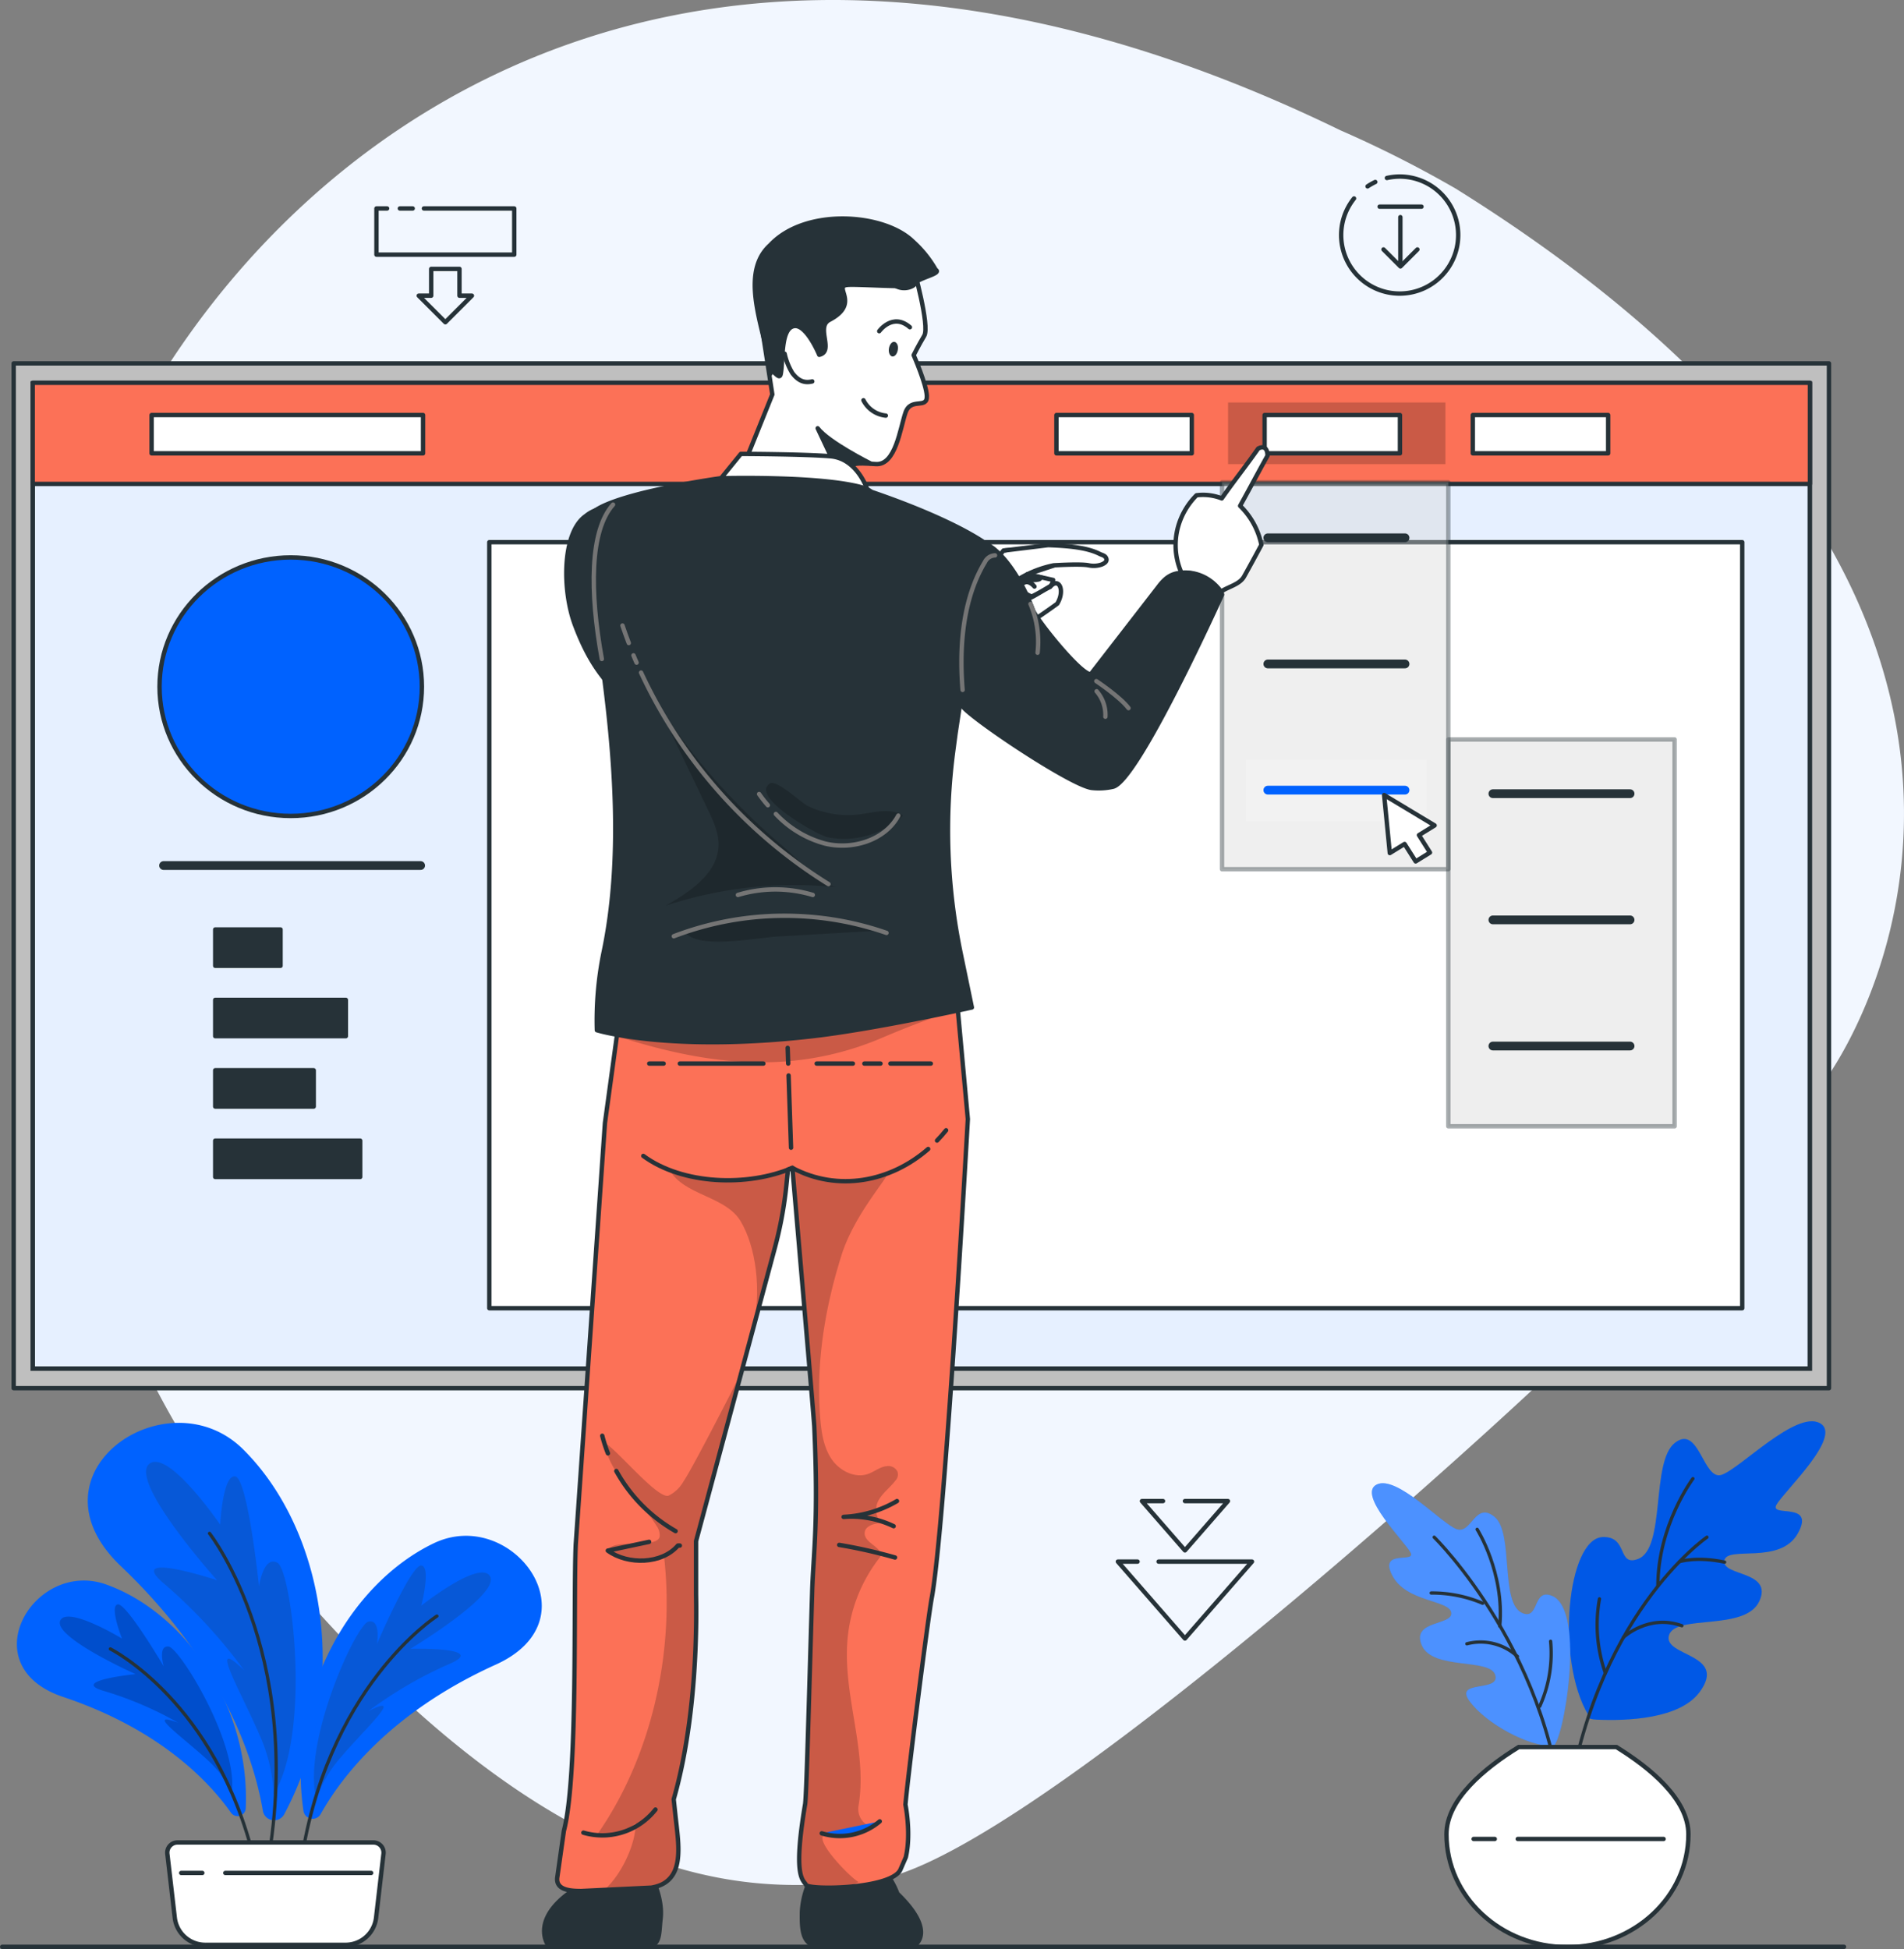 <svg xmlns="http://www.w3.org/2000/svg" xmlns:xlink="http://www.w3.org/1999/xlink" width="434.409" height="444.73" viewBox="0 0 434.409 444.73">
  <rect x="0" y="0" width="434.409" height="444.73" fill="#808080" stroke="none"/>
  <defs>
    <clipPath id="clip-path">
      <rect id="Rectangle_2292" data-name="Rectangle 2292" width="405.49" height="224.77" transform="translate(46.44 109.77)" fill="#0062ff" stroke="#263238" stroke-width="1"/>
    </clipPath>
    <clipPath id="clip-path-2">
      <path id="Tracé_110347" data-name="Tracé 110347" d="M266.93,168.72l-7.54-11.85c-14.07,5-30.57,8.29-45.09,11.69-6.48,1.52,6.93,25.65,10.77,24.55C241.12,188.52,254.25,179.69,266.93,168.72Z" fill="#263238" stroke="#263238" stroke-linecap="round" stroke-linejoin="round" stroke-width="1"/>
    </clipPath>
    <clipPath id="clip-path-3">
      <path id="Tracé_110357" data-name="Tracé 110357" d="M259.8,277.61s-5.22,93-8.24,109.26c-.92,5-5.34,39.77-6,47.14,0,0,1.36,6.59.09,12l-1.25,2.87c-2.13,4.45-20.88,4.66-21.51,3.45s-3.07-1.49-.22-18.4c.31-1.88.81-21.78,1.61-48.45.26-8.75,1.48-15.61.49-37.65,0-1-4.93-58.12-5-59.1l-1,.39c-.12,1.12-.22,2.19-.33,3.21a90.94,90.94,0,0,1-2.65,14.56l-18,67v12.18c.28,14.83-1,32.45-5.1,46.73l.4,3.72c.75,7,2.36,15.08-5.48,16.43l-16,.77c-2.66,0-5.68-.27-5.51-2.91L167.63,440c3.28-12.49,2.15-52.43,2.71-65.33L177,278.52l3.9-28.5,76.22-1.56Z" fill="#0062ff" stroke="#263238" stroke-linecap="round" stroke-linejoin="round" stroke-width="1"/>
    </clipPath>
    <clipPath id="clip-path-4">
      <path id="Tracé_110361" data-name="Tracé 110361" d="M208.14,129.78l7.05-17.5-2.38-15.42L215.19,80l14.62-5.51,12.08-.1,4.3,3.67,1.16,5.11s3.83,13.49,2.5,15.73-2.41,4.41-2.41,4.41,2.9,6.63,3,9.29c.14,3.18-3.64.23-4.87,3.84s-2.24,12-6.74,11.73-6.91-.59-8,3.22-3.82,14.2-3.82,14.2Z" fill="#757575" stroke="#263238" stroke-linecap="round" stroke-linejoin="round" stroke-width="1"/>
    </clipPath>
    <clipPath id="clip-path-5">
      <path id="Tracé_110374" data-name="Tracé 110374" d="M257,189.61l-.5,3.75a137.85,137.85,0,0,0,1.67,46.46l2.55,12.32s-22,4.91-36.33,6.55c-32.8,3.76-49.23-1.36-49.23-1.36a77.2,77.2,0,0,1,1.55-17.82c8.8-41.8-7.53-93-3.25-99.52,3.19-4.89,29.82-8.58,29.82-8.58s24.54-.69,33.51,2.43l1.1.69c11.94,4.08,21.41,8.47,26.56,12.14l-1.89,4.71C262.49,153.69,257,189.61,257,189.61Z" fill="#263238" stroke="#263238" stroke-linecap="round" stroke-linejoin="round" stroke-width="1"/>
    </clipPath>
  </defs>
  <g id="Dropdown_menu-bro" data-name="Dropdown menu-bro" transform="translate(-38.98 -22.29)">
    <g id="freepik--background-simple--inject-1098" transform="translate(0 -2)">
      <g id="Groupe_859" data-name="Groupe 859">
        <path id="Tracé_110305" data-name="Tracé 110305" d="M58.94,144.12c-8.94,24-12.59,48.18-13.34,71.17-.11,3.24-.15,6.47-.13,9.67a249.178,249.178,0,0,0,2.06,30.15,257.459,257.459,0,0,0,26.91,85.71,195.079,195.079,0,0,0,19.17,30C168,464.94,217.52,454.77,237.5,453.33c30.73-2.21,134.48-96,156.94-117.44s46.52-41.68,63.13-68.45,49.21-115.51-86.4-200.08A261.721,261.721,0,0,0,344.76,54C186.3-23.11,88.27,65.29,58.94,144.12Z" fill="#f2f7ff"/>
      </g>
    </g>
    <g id="freepik--Plants--inject-1098">
      <path id="Tracé_110306" data-name="Tracé 110306" d="M108.22,435.45a2.11,2.11,0,0,0,3.93.71c4.47-8,15.57-23.06,39.92-34.08,23-10.39,3.68-36.29-14.18-27.67C118.63,383.7,104.32,409.22,108.22,435.45Z" fill="#0062ff"/>
      <path id="Tracé_110307" data-name="Tracé 110307" d="M111.15,432.73a28.82,28.82,0,0,1,5.53-9.45c6-7.07,14.74-14.85,6.37-10.61A93.523,93.523,0,0,1,141.31,402c9.55-4-8.68-3.54-8.68-3.54s21.29-12.83,18-16.77c-2.72-3.23-15.53,6.93-15.53,6.93s2.31-8.91,0-9.16S125,397.32,125,397.32s.92-5.68-1.93-5.07S107.89,419.86,111.15,432.73Z" fill="#263238" opacity="0.2"/>
      <path id="Tracé_110308" data-name="Tracé 110308" d="M95.05,434.83a1.86,1.86,0,0,1-3.39,1c-4.68-6.66-15.83-18.88-38.28-26.39-21.17-7.08-6.6-31.6,9.92-25.62C81.1,390.23,96.06,411.4,95.05,434.83Z" fill="#0062ff"/>
      <path id="Tracé_110309" data-name="Tracé 110309" d="M91.87,431.14a24.77,24.77,0,0,0-5.71-7.47c-5.9-5.39-14.13-11.1-6.56-8.36a80.7,80.7,0,0,0-16.68-7.16c-8.55-2.37,7-3.91,7-3.91s-19.49-8.69-17.1-12.4c2-3,14,4.29,14,4.29s-2.92-7.35-1-7.8,10.51,14.12,10.51,14.12-1.4-4.74,1.09-4.51S93.27,419.84,91.87,431.14Z" opacity="0.2"/>
      <path id="Tracé_110310" data-name="Tracé 110310" d="M64.16,398.49s24.06,12,32.82,48.14" fill="none" stroke="#263238" stroke-linecap="round" stroke-linejoin="round" stroke-width="0.75"/>
      <path id="Tracé_110311" data-name="Tracé 110311" d="M103.83,436.21a2.61,2.61,0,0,1-4.87-.76c-1.88-11.17-8.59-33.17-32.41-55.85-22.47-21.38,10.78-43.81,28-26.55C113.18,371.65,119.27,407.19,103.83,436.21Z" fill="#0062ff"/>
      <path id="Tracé_110312" data-name="Tracé 110312" d="M101.39,431.74a35.82,35.82,0,0,0-3.08-13.36c-4.6-10.69-12.1-23.19-3.66-15.05a116.162,116.162,0,0,0-17.9-19.44c-10-8.23,11.74-1.08,11.74-1.08s-20.73-23.15-15.27-26.67c4.48-2.89,16,14,16,14s.58-11.54,3.44-11,5.42,25.08,5.42,25.08,1-7.15,4.21-5.38S110.15,417.48,101.39,431.74Z" fill="#263238" opacity="0.2"/>
      <path id="Tracé_110313" data-name="Tracé 110313" d="M86.78,372.13s23.11,29.35,12.36,80.12" fill="none" stroke="#263238" stroke-linecap="round" stroke-linejoin="round" stroke-width="0.75"/>
      <path id="Tracé_110314" data-name="Tracé 110314" d="M138.66,391S113,407.34,107.44,448.94" fill="none" stroke="#263238" stroke-linecap="round" stroke-linejoin="round" stroke-width="0.75"/>
      <path id="Tracé_110315" data-name="Tracé 110315" d="M117.86,466h-32a7,7,0,0,1-7-6.14l-1.7-14.65a2.32,2.32,0,0,1,2.32-2.56h44.68a2.32,2.32,0,0,1,2.32,2.56l-1.7,14.65a7,7,0,0,1-6.92,6.14Z" fill="#fff" stroke="#263238" stroke-width="1"/>
      <line id="Ligne_1663" data-name="Ligne 1663" x1="4.82" transform="translate(80.32 449.6)" fill="#fff" stroke="#263238" stroke-linecap="round" stroke-linejoin="round" stroke-width="1"/>
      <line id="Ligne_1664" data-name="Ligne 1664" x1="33.27" transform="translate(90.39 449.6)" fill="#fff" stroke="#263238" stroke-linecap="round" stroke-linejoin="round" stroke-width="1"/>
      <path id="Tracé_110316" data-name="Tracé 110316" d="M401.35,413.56c.09.16-.75.95,2,1.07,6.81.3,18.87-.12,23.42-6.31,6.49-8.83-8.42-8.06-7-12.94s17.47-.84,20.62-7.8-8.51-5.63-8-9.21,12.76,1.09,16.81-6.29-6.64-3.45-4.9-6.51,15.33-15.76,9.85-18.62S436,357.36,431.78,358.77s-5.13-11.64-10.67-7.29-2,24.07-8.41,26.49c-4.8,1.81-2.16-5.24-8.08-5C396.58,373.33,393.85,400.94,401.35,413.56Z" fill="#0062ff"/>
      <g id="Groupe_860" data-name="Groupe 860" opacity="0.1">
        <path id="Tracé_110317" data-name="Tracé 110317" d="M401.35,413.56c.09.16-.75.95,2,1.07,6.81.3,18.87-.12,23.42-6.31,6.49-8.83-8.42-8.06-7-12.94s17.47-.84,20.62-7.8-8.51-5.63-8-9.21,12.76,1.09,16.81-6.29-6.64-3.45-4.9-6.51,15.33-15.76,9.85-18.62S436,357.36,431.78,358.77s-5.13-11.64-10.67-7.29-2,24.07-8.41,26.49c-4.8,1.81-2.16-5.24-8.08-5C396.58,373.33,393.85,400.94,401.35,413.56Z"/>
      </g>
      <path id="Tracé_110318" data-name="Tracé 110318" d="M428.43,373S402,391.12,396.19,437.23" fill="none" stroke="#263238" stroke-linecap="round" stroke-linejoin="round" stroke-width="0.75"/>
      <path id="Tracé_110319" data-name="Tracé 110319" d="M432.47,378.69c-6.39-1.37-10.3-.11-10.3-.11" fill="none" stroke="#263238" stroke-linecap="round" stroke-linejoin="round" stroke-width="0.75"/>
      <path id="Tracé_110320" data-name="Tracé 110320" d="M425.23,359.64s-8,10.63-8,24.49" fill="none" stroke="#263238" stroke-linecap="round" stroke-linejoin="round" stroke-width="0.75"/>
      <path id="Tracé_110321" data-name="Tracé 110321" d="M409.39,395.83s5.73-5.38,13.32-2.63" fill="none" stroke="#263238" stroke-linecap="round" stroke-linejoin="round" stroke-width="0.75"/>
      <path id="Tracé_110322" data-name="Tracé 110322" d="M405.26,404a33.15,33.15,0,0,1-1.35-16.93" fill="none" stroke="#263238" stroke-linecap="round" stroke-linejoin="round" stroke-width="0.75"/>
      <path id="Tracé_110323" data-name="Tracé 110323" d="M393.27,420.65c-5.61.11-15.19-5.1-18.95-10.17s6.92-2,5.82-6-14.34-1.05-16.78-6.83,7.11-4.45,6.73-7.41-10.27-2.36-13.45-8.5,5.53-2.7,4.16-5.25-12.27-13.27-7.71-15.51,14.79,8.94,18.22,10.18,4.22-6.47,8.68-2.78,1.12,19.82,6.37,21.95c3.9,1.58,2.24-5.8,6.74-3.94C401,389.66,395.55,420.61,393.27,420.65Z" fill="#0062ff"/>
      <g id="Groupe_861" data-name="Groupe 861" opacity="0.3">
        <path id="Tracé_110324" data-name="Tracé 110324" d="M393.27,420.65c-5.61.11-15.19-5.1-18.95-10.17s6.92-2,5.82-6-14.34-1.05-16.78-6.83,7.11-4.45,6.73-7.41-10.27-2.36-13.45-8.5,5.53-2.7,4.16-5.25-12.27-13.27-7.71-15.51,14.79,8.94,18.22,10.18,4.22-6.47,8.68-2.78,1.12,19.82,6.37,21.95c3.9,1.58,2.24-5.8,6.74-3.94C401,389.66,395.55,420.61,393.27,420.65Z" fill="#fff"/>
      </g>
      <path id="Tracé_110325" data-name="Tracé 110325" d="M366.2,373s28,27.43,29.58,68.43" fill="none" stroke="#263238" stroke-linecap="round" stroke-linejoin="round" stroke-width="0.75"/>
      <path id="Tracé_110326" data-name="Tracé 110326" d="M365.52,385.73a29.529,29.529,0,0,1,11.73,2.34h0" fill="none" stroke="#263238" stroke-linecap="round" stroke-linejoin="round" stroke-width="0.75"/>
      <path id="Tracé_110327" data-name="Tracé 110327" d="M376,371.21s6.29,9.88,5.16,22.08" fill="none" stroke="#263238" stroke-linecap="round" stroke-linejoin="round" stroke-width="0.75"/>
      <path id="Tracé_110328" data-name="Tracé 110328" d="M385.19,400.2a12.4,12.4,0,0,0-11.53-2.88" fill="none" stroke="#263238" stroke-linecap="round" stroke-linejoin="round" stroke-width="0.75"/>
      <path id="Tracé_110329" data-name="Tracé 110329" d="M390.28,411.58a29.36,29.36,0,0,0,2.48-14.83" fill="none" stroke="#263238" stroke-linecap="round" stroke-linejoin="round" stroke-width="0.75"/>
      <path id="Tracé_110330" data-name="Tracé 110330" d="M369,440.78c0,14.23,12.35,25.74,27.58,25.74S424.2,455,424.2,440.78c0-8-8.78-15.18-16.43-19.9h-22.3C377.82,425.6,369,432.77,369,440.78Z" fill="#fff" stroke="#263238" stroke-width="1"/>
      <line id="Ligne_1665" data-name="Ligne 1665" x1="4.82" transform="translate(375.2 441.85)" fill="#fff" stroke="#263238" stroke-linecap="round" stroke-linejoin="round" stroke-width="1"/>
      <line id="Ligne_1666" data-name="Ligne 1666" x1="33.27" transform="translate(385.27 441.85)" fill="#fff" stroke="#263238" stroke-linecap="round" stroke-linejoin="round" stroke-width="1"/>
    </g>
    <g id="freepik--Icons--inject-1098">
      <line id="Ligne_1667" data-name="Ligne 1667" y1="10.54" transform="translate(358.48 71.83)" fill="none" stroke="#263238" stroke-linecap="round" stroke-linejoin="round" stroke-width="1"/>
      <path id="Tracé_110331" data-name="Tracé 110331" d="M362.37,79.2l-3.87,3.87-3.87-3.87" fill="none" stroke="#263238" stroke-linecap="round" stroke-linejoin="round" stroke-width="1"/>
      <line id="Ligne_1668" data-name="Ligne 1668" x1="9.55" transform="translate(353.75 69.44)" fill="none" stroke="#263238" stroke-linecap="round" stroke-linejoin="round" stroke-width="1"/>
      <path id="Tracé_110332" data-name="Tracé 110332" d="M355.41,62.9a13.68,13.68,0,0,1,2.95-.33,13.35,13.35,0,1,1-10.45,5" fill="none" stroke="#263238" stroke-linecap="round" stroke-linejoin="round" stroke-width="1"/>
      <path id="Tracé_110333" data-name="Tracé 110333" d="M351,64.81a14.44,14.44,0,0,1,1.76-1" fill="none" stroke="#263238" stroke-linecap="round" stroke-linejoin="round" stroke-width="1"/>
      <path id="Tracé_110334" data-name="Tracé 110334" d="M135.7,69.85h20.61V80.39H124.87V69.85h2.43" fill="none" stroke="#263238" stroke-linecap="round" stroke-linejoin="round" stroke-width="1"/>
      <line id="Ligne_1669" data-name="Ligne 1669" x2="2.93" transform="translate(130.21 69.85)" fill="none" stroke="#263238" stroke-linecap="round" stroke-linejoin="round" stroke-width="1"/>
      <path id="Tracé_110335" data-name="Tracé 110335" d="M146.65,89.75l-6.06,6.06-6.07-6.06h2.84V83.64h6.45v6.11Z" fill="none" stroke="#263238" stroke-linecap="round" stroke-linejoin="round" stroke-width="1"/>
      <path id="Tracé_110336" data-name="Tracé 110336" d="M303.32,378.57h21.31l-15.3,17.54-15.3-17.54h4.49" fill="none" stroke="#263238" stroke-linecap="round" stroke-linejoin="round" stroke-width="1"/>
      <path id="Tracé_110337" data-name="Tracé 110337" d="M309.33,364.76h9.81l-9.81,11.25-9.81-11.25h4.81" fill="none" stroke="#263238" stroke-linecap="round" stroke-linejoin="round" stroke-width="1"/>
    </g>
    <g id="freepik--Screen--inject-1098">
      <rect id="Rectangle_2289" data-name="Rectangle 2289" width="414.17" height="233.8" transform="translate(42.1 105.2)" fill="#bfbfbf" stroke="#263238" stroke-linecap="round" stroke-linejoin="round" stroke-width="1"/>
      <rect id="Rectangle_2290" data-name="Rectangle 2290" width="405.49" height="224.77" transform="translate(46.44 109.77)" fill="#0062ff"/>
      <g id="Groupe_862" data-name="Groupe 862" clip-path="url(#clip-path)">
        <rect id="Rectangle_2291" data-name="Rectangle 2291" width="405.49" height="224.77" transform="translate(46.44 109.77)" fill="#fff" stroke="#263238" stroke-width="1" opacity="0.9"/>
      </g>
      <rect id="Rectangle_2293" data-name="Rectangle 2293" width="405.49" height="224.77" transform="translate(46.44 109.77)" fill="none" stroke="#263238" stroke-width="1"/>
      <rect id="Rectangle_2294" data-name="Rectangle 2294" width="405.49" height="23.08" transform="translate(46.44 109.62)" fill="#fc7157" stroke="#263238" stroke-linecap="round" stroke-linejoin="round" stroke-width="1"/>
      <rect id="Rectangle_2295" data-name="Rectangle 2295" width="49.59" height="14.06" transform="translate(319.17 114.12)" opacity="0.2"/>
      <rect id="Rectangle_2296" data-name="Rectangle 2296" width="30.88" height="8.74" transform="translate(327.51 116.98)" fill="#fff" stroke="#263238" stroke-linecap="round" stroke-linejoin="round" stroke-width="1"/>
      <rect id="Rectangle_2297" data-name="Rectangle 2297" width="61.93" height="8.74" transform="translate(73.57 116.98)" fill="#fff" stroke="#263238" stroke-linecap="round" stroke-linejoin="round" stroke-width="1"/>
      <rect id="Rectangle_2298" data-name="Rectangle 2298" width="30.88" height="8.74" transform="translate(280.01 116.98)" fill="#fff" stroke="#263238" stroke-linecap="round" stroke-linejoin="round" stroke-width="1"/>
      <rect id="Rectangle_2299" data-name="Rectangle 2299" width="30.88" height="8.74" transform="translate(375.01 116.98)" fill="#fff" stroke="#263238" stroke-linecap="round" stroke-linejoin="round" stroke-width="1"/>
      <ellipse id="Ellipse_328" data-name="Ellipse 328" cx="29.93" cy="29.49" rx="29.93" ry="29.49" transform="translate(75.38 149.47)" fill="#0062ff" stroke="#263238" stroke-linecap="round" stroke-linejoin="round" stroke-width="1"/>
      <line id="Ligne_1670" data-name="Ligne 1670" x2="58.65" transform="translate(76.3 219.76)" fill="#fff" stroke="#263238" stroke-linecap="round" stroke-linejoin="round" stroke-width="2"/>
      <rect id="Rectangle_2300" data-name="Rectangle 2300" width="14.91" height="8.28" transform="translate(88.08 234.35)" fill="#263238" stroke="#263238" stroke-linecap="round" stroke-linejoin="round" stroke-width="1"/>
      <rect id="Rectangle_2301" data-name="Rectangle 2301" width="29.81" height="8.28" transform="translate(88.08 250.41)" fill="#263238" stroke="#263238" stroke-linecap="round" stroke-linejoin="round" stroke-width="1"/>
      <rect id="Rectangle_2302" data-name="Rectangle 2302" width="22.48" height="8.28" transform="translate(88.08 266.47)" fill="#263238" stroke="#263238" stroke-linecap="round" stroke-linejoin="round" stroke-width="1"/>
      <rect id="Rectangle_2303" data-name="Rectangle 2303" width="33.08" height="8.28" transform="translate(88.08 282.53)" fill="#263238" stroke="#263238" stroke-linecap="round" stroke-linejoin="round" stroke-width="1"/>
      <rect id="Rectangle_2304" data-name="Rectangle 2304" width="285.86" height="174.76" transform="translate(150.62 145.99)" fill="#fff" stroke="#263238" stroke-linecap="round" stroke-linejoin="round" stroke-width="1"/>
    </g>
    <g id="freepik--dropdown-menu--inject-1098">
      <rect id="Rectangle_2305" data-name="Rectangle 2305" width="51.63" height="88.26" transform="translate(369.42 190.99)" fill="#d6d6d6" stroke="#263238" stroke-linecap="round" stroke-linejoin="round" stroke-width="1" opacity="0.399"/>
      <line id="Ligne_1671" data-name="Ligne 1671" x2="31.3" transform="translate(379.59 203.37)" fill="#fff" stroke="#263238" stroke-linecap="round" stroke-linejoin="round" stroke-width="2"/>
      <line id="Ligne_1672" data-name="Ligne 1672" x2="31.3" transform="translate(379.59 232.16)" fill="#fff" stroke="#263238" stroke-linecap="round" stroke-linejoin="round" stroke-width="2"/>
      <line id="Ligne_1673" data-name="Ligne 1673" x2="31.3" transform="translate(379.59 260.94)" fill="#fff" stroke="#263238" stroke-linecap="round" stroke-linejoin="round" stroke-width="2"/>
      <rect id="Rectangle_2306" data-name="Rectangle 2306" width="51.63" height="88.26" transform="translate(317.79 132.34)" fill="#d6d6d6" stroke="#263238" stroke-linecap="round" stroke-linejoin="round" stroke-width="1" opacity="0.402"/>
      <rect id="Rectangle_2307" data-name="Rectangle 2307" width="41.23" height="14.06" transform="translate(323.26 195.6)" fill="#fff" opacity="0.2"/>
      <line id="Ligne_1674" data-name="Ligne 1674" x2="31.3" transform="translate(328.24 144.99)" fill="#fff" stroke="#263238" stroke-linecap="round" stroke-linejoin="round" stroke-width="2"/>
      <line id="Ligne_1675" data-name="Ligne 1675" x2="31.3" transform="translate(328.24 173.77)" fill="#fff" stroke="#263238" stroke-linecap="round" stroke-linejoin="round" stroke-width="2"/>
      <line id="Ligne_1676" data-name="Ligne 1676" x2="31.3" transform="translate(328.24 202.56)" fill="none" stroke="#0062ff" stroke-linecap="round" stroke-linejoin="round" stroke-width="2"/>
      <path id="Tracé_110338" data-name="Tracé 110338" d="M366.3,210.61l-3.58,2.21,2.52,3.98-3.27,2.02-2.52-3.98-3.38,2.08-1.29-13.24Z" fill="#fff" stroke="#263238" stroke-linecap="round" stroke-linejoin="round" stroke-width="1"/>
    </g>
    <g id="freepik--Character--inject-1098">
      <path id="Tracé_110339" data-name="Tracé 110339" d="M248.56,225.24l3.56-13.4c-10.93-7.54-22.08-18-32.21-27a112.211,112.211,0,0,1-12.38-13.57l-16.89-20.63c-3-3.7-10.41-16.78-18-10.69-5.46,3.74-5.51,17-2.49,25,3.18,8.45,6.9,13.63,13.46,18.82s23.41,22.88,26.22,25.1C221.62,218.25,234.52,222.6,248.56,225.24Z" fill="#263238"/>
      <path id="Tracé_110340" data-name="Tracé 110340" d="M248.56,225.24l3.56-13.4c-10.93-7.54-22.08-18-32.21-27a112.211,112.211,0,0,1-12.38-13.57l-16.89-20.63c-3-3.7-10.41-16.78-18-10.69-5.46,3.74-5.51,17-2.49,25,3.18,8.45,6.9,13.63,13.46,18.82s23.41,22.88,26.22,25.1C221.62,218.25,234.52,222.6,248.56,225.24Z" fill="none" stroke="#263238" stroke-linecap="round" stroke-linejoin="round" stroke-width="0.921"/>
      <path id="Tracé_110341" data-name="Tracé 110341" d="M271.72,154.26l-.29,1.53c0-.12,1.49-1,2.25-.63a6.119,6.119,0,0,1,1.33,1l1.6-2.12-3.22-.7Z" fill="#263238" stroke="#263238" stroke-linecap="round" stroke-linejoin="round" stroke-width="1"/>
      <path id="Tracé_110342" data-name="Tracé 110342" d="M273.39,153.31l-1.67.95a10.53,10.53,0,0,0-.36,2.61c.05.92,1.59,1.57,2.43,1.94,1.36-.57,3.41-2,4.77-2.6,2-2.38,3.48.74,1.64,3.81,0,0-4.93,3.62-8.42,5.65a59,59,0,0,0-7.09,1.46c-1.27-2.22-4.9-7.15-4.9-7.15,1.62-1.14,5.91-9.44,8.16-12.1l6.95-.42c2.06-.14,2.65,1.59,4.5,3.86Z" fill="#fff" stroke="#263238" stroke-linecap="round" stroke-linejoin="round" stroke-width="1"/>
      <path id="Tracé_110343" data-name="Tracé 110343" d="M268.33,147.86l9.79-1.2c4.72.17,8.9.56,11.75,2,.49.25,1.1.34,1.39.8.49.77-.1,1.29-.95,1.63a5.51,5.51,0,0,1-2.93.18c-1.8-.39-8,0-8,0a24.93,24.93,0,0,0-7.68,2.94" fill="#fff" stroke="#263238" stroke-linecap="round" stroke-linejoin="round" stroke-width="1"/>
      <path id="Tracé_110344" data-name="Tracé 110344" d="M279.26,154.61a2.28,2.28,0,0,1-.66,1.41c-1.28.76-2.9,1.75-4.25,2.37a8.52,8.52,0,0,1-2.24-1.34l-.74-.63c.11-.57,1.06-1.19,1.63-1.31,1-.21,2,1,2,1-.67-.76-.4-.46-.4-.46-.2-.1-.33-.25-.53-.35a1.48,1.48,0,0,1,.46-.75,2.74,2.74,0,0,0,1.72-.21c-.82.63-2.13-.47-2.87-1.05Z" fill="#fff" stroke="#263238" stroke-linecap="round" stroke-linejoin="round" stroke-width="1"/>
      <path id="Tracé_110345" data-name="Tracé 110345" d="M266.93,168.72l-7.54-11.85c-14.07,5-30.57,8.29-45.09,11.69-6.48,1.52,6.93,25.65,10.77,24.55C241.12,188.52,254.25,179.69,266.93,168.72Z" fill="#263238"/>
      <g id="Groupe_863" data-name="Groupe 863" clip-path="url(#clip-path-2)">
        <path id="Tracé_110346" data-name="Tracé 110346" d="M214.3,168.56a76.5,76.5,0,0,1-8.23,1.42l15.68,23.83c1.56-.29,2.71-.53,3.32-.7,16.05-4.59,29.18-13.42,41.86-24.39l-7.54-11.85C245.32,161.88,228.82,165.16,214.3,168.56Z" stroke="#263238" stroke-linecap="round" stroke-linejoin="round" stroke-width="1" opacity="0.4"/>
      </g>
      <path id="Tracé_110348" data-name="Tracé 110348" d="M266.93,168.72l-7.54-11.85c-14.07,5-30.57,8.29-45.09,11.69-6.48,1.52,6.93,25.65,10.77,24.55C241.12,188.52,254.25,179.69,266.93,168.72Z" fill="none" stroke="#263238" stroke-linecap="round" stroke-linejoin="round" stroke-width="1"/>
      <path id="Tracé_110349" data-name="Tracé 110349" d="M164.07,466.13l11.12.31H186c3.74,0,3.27-2.72,3.7-6.42.52-4.51-1.91-9.18-1.91-9.18H170.65a17.732,17.732,0,0,0-1.54,3.14C159.9,460.57,164.07,466.13,164.07,466.13Z" fill="#263238" stroke="#263238" stroke-linecap="round" stroke-linejoin="round" stroke-width="1"/>
      <path id="Tracé_110350" data-name="Tracé 110350" d="M247.63,466.13l-10.5.3H226.49c-4.43,0-4.63-3.56-4.54-8a18.91,18.91,0,0,1,2.09-7.63h17.91a17.7,17.7,0,0,1,1.76,3.51C252.83,463.1,247.63,466.13,247.63,466.13Z" fill="#263238" stroke="#263238" stroke-linecap="round" stroke-linejoin="round" stroke-width="1"/>
      <path id="Tracé_110351" data-name="Tracé 110351" d="M237.11,466.43h0Z" fill="#263238" stroke="#263238" stroke-linecap="round" stroke-linejoin="round" stroke-width="1"/>
      <path id="Tracé_110352" data-name="Tracé 110352" d="M259.8,277.61s-5.22,93-8.24,109.26c-.92,5-5.34,39.77-6,47.14,0,0,1.36,6.59.09,12l-1.25,2.87c-2.13,4.45-20.88,4.66-21.51,3.45s-3.07-1.49-.22-18.4c.31-1.88.81-21.78,1.61-48.45.26-8.75,1.48-15.61.49-37.65,0-1-4.93-58.12-5-59.1l-1,.39c-.12,1.12-.22,2.19-.33,3.21a90.94,90.94,0,0,1-2.65,14.56l-18,67v12.18c.28,14.83-1,32.45-5.1,46.73l.4,3.72c.75,7,2.36,15.08-5.48,16.43l-16,.77c-2.66,0-5.68-.27-5.51-2.91L167.63,440c3.28-12.49,2.15-52.43,2.71-65.33L177,278.52l3.9-28.5,76.22-1.56Z" fill="#fc7157"/>
      <g id="Groupe_864" data-name="Groupe 864" clip-path="url(#clip-path-3)">
        <path id="Tracé_110353" data-name="Tracé 110353" d="M218.58,264.42c-12.37,1-25.29-1.26-39.63-6a2,2,0,0,1-.55-.37s29.35,1.85,79.58-5.48c0,0-5.84,1.41-17.73,6.48a68.861,68.861,0,0,1-21.67,5.37" opacity="0.2"/>
        <path id="Tracé_110354" data-name="Tracé 110354" d="M191.72,289.19c3.38,5.92,12.8,5.91,16.27,11.77,3.31,5.58,5,15.51,2.59,25.38l3.06-11.43c3.51-6,2.69-10.07,4-16.77.2-1,.75-7.66,1.09-9,0,0-9,2.33-9.75,2.36C201.57,291.78,198.56,290.89,191.72,289.19Z" opacity="0.2"/>
        <path id="Tracé_110355" data-name="Tracé 110355" d="M226.13,345.87c.26,3.24.75,6.59,2.56,9.28s5.32,4.49,8.37,3.41c1.48-.53,2.72-1.66,4.33-1.78a2.31,2.31,0,0,1,2.34,1.23,2,2,0,0,1-.48,2.1c-1.21,1.6-2.94,2.81-3.88,4.58s-.58,4.52,1.36,5.06c-1.94-.06-4.6.56-4.47,2.49.13,2.2,4,3,3.65,5.13a35.17,35.17,0,0,0-7.37,17.22c-1.83,13.52,4.51,26.52,2.33,39.63a4.31,4.31,0,0,0,2.89,4.9,3.353,3.353,0,0,0,.43.1,36.66,36.66,0,0,1-11.39,1.84c-1.68,1.94,8.36,11.73,8.35,10.56,0-.14-4.56,2.17-4.7,2.15-5.68-.93-7.74,1.58-12.08-4a9.49,9.49,0,0,1-1.83-4.17c-8.94-51.24,5.73-113.21,3.75-156,.08.4,12,4.63,20.62.69,2.39-1.08-6.76,8.19-9.95,18.42C227.2,320.67,225.09,333.3,226.13,345.87Z" opacity="0.2"/>
        <path id="Tracé_110356" data-name="Tracé 110356" d="M194.86,360.38a8,8,0,0,1-3.31,3.13c-2.55,1-12.57-11.5-15.16-12.39,3.21,9.95,9.25,14.05,12.36,19.26a3.66,3.66,0,0,1,.74,2.45c-.57,3-10.89.31-11.8,3.23,2.26,2.1,10.25,3.36,12.84,1.69,2.38,21.66-2.89,45.39-15.4,63.24,3.06,1.34,6.38-.54,8.88-2.76.07,5-3.7,12.63-7.57,15.54,4.62,1,13.3-.61,16.32-4.25,4-4.84.91-12.07,1.29-18.34.19-3.19,1.34-6.23,2.29-9.27a80.58,80.58,0,0,0,2.82-35.75c-.6-4.06-1.51-8.14-1.21-12.24s1.86-8.21,3.3-12.17c1.16-3.2,10.5-26.41,6.9-26.36C208.15,335.39,197.19,357,194.86,360.38Z" opacity="0.2"/>
      </g>
      <path id="Tracé_110358" data-name="Tracé 110358" d="M259.8,277.61s-5.22,93-8.24,109.26c-.92,5-5.34,39.77-6,47.14,0,0,1.36,6.59.09,12l-1.25,2.87c-2.13,4.45-20.88,4.66-21.51,3.45s-3.07-1.49-.22-18.4c.31-1.88.81-21.78,1.61-48.45.26-8.75,1.48-15.61.49-37.65,0-1-4.93-58.12-5-59.1l-1,.39c-.12,1.12-.22,2.19-.33,3.21a90.94,90.94,0,0,1-2.65,14.56l-18,67v12.18c.28,14.83-1,32.45-5.1,46.73l.4,3.72c.75,7,2.36,15.08-5.48,16.43l-16,.77c-2.66,0-5.68-.27-5.51-2.91L167.63,440c3.28-12.49,2.15-52.43,2.71-65.33L177,278.52l3.9-28.5,76.22-1.56Z" fill="none" stroke="#263238" stroke-linecap="round" stroke-linejoin="round" stroke-width="1"/>
      <path id="Tracé_110359" data-name="Tracé 110359" d="M208.14,129.78l7.05-17.5-2.38-15.42L215.19,80l14.62-5.51,12.08-.1,4.3,3.67,1.16,5.11s3.83,13.49,2.5,15.73-2.41,4.41-2.41,4.41,2.9,6.63,3,9.29c.14,3.18-3.64.23-4.87,3.84s-2.24,12-6.74,11.73-6.91-.59-8,3.22-3.82,14.2-3.82,14.2Z" fill="#fff"/>
      <path id="Tracé_110362" data-name="Tracé 110362" d="M208.14,129.78l7.05-17.5-2.38-15.42L215.19,80l14.62-5.51,12.08-.1,4.3,3.67,1.16,5.11s3.83,13.49,2.5,15.73-2.41,4.41-2.41,4.41,2.9,6.63,3,9.29c.14,3.18-3.64.23-4.87,3.84s-2.24,12-6.74,11.73-6.91-.59-8,3.22-3.82,14.2-3.82,14.2Z" fill="none" stroke="#263238" stroke-linecap="round" stroke-linejoin="round" stroke-width="1"/>
      <path id="Tracé_110363" data-name="Tracé 110363" d="M243.82,102.09c-.13.92-.69,1.61-1.25,1.53s-.92-.89-.78-1.81.69-1.61,1.25-1.53S244,101.17,243.82,102.09Z" fill="#263238"/>
      <path id="Tracé_110364" data-name="Tracé 110364" d="M239.58,97.85s3.08-4.3,7-.9" fill="none" stroke="#263238" stroke-linecap="round" stroke-linejoin="round" stroke-width="1"/>
      <path id="Tracé_110365" data-name="Tracé 110365" d="M241.09,117.11a6.44,6.44,0,0,1-5.11-3.5" fill="none" stroke="#263238" stroke-linecap="round" stroke-linejoin="round" stroke-width="1"/>
      <path id="Tracé_110366" data-name="Tracé 110366" d="M237.54,128s-9.56-4.78-12-8l5.35,11.36S231.5,126.09,237.54,128Z" fill="#263238" stroke="#263238" stroke-linecap="round" stroke-linejoin="round" stroke-width="1"/>
      <path id="Tracé_110367" data-name="Tracé 110367" d="M203.37,131.55s5.39-.19,13.93.18a191,191,0,0,1,19.52,2.17s-2.22-7-8.37-7.51-20.44-.54-20.44-.54Z" fill="#fff" stroke="#263238" stroke-linecap="round" stroke-linejoin="round" stroke-width="1"/>
      <path id="Tracé_110368" data-name="Tracé 110368" d="M257,189.61l-.5,3.75a137.85,137.85,0,0,0,1.67,46.46l2.55,12.32s-22,4.91-36.33,6.55c-32.8,3.76-49.23-1.36-49.23-1.36a77.2,77.2,0,0,1,1.55-17.82c8.8-41.8-7.53-93-3.25-99.52,3.19-4.89,29.82-8.58,29.82-8.58s24.54-.69,33.51,2.43l1.1.69c11.94,4.08,21.41,8.47,26.56,12.14l-1.89,4.71C262.49,153.69,257,189.61,257,189.61Z" fill="#263238"/>
      <g id="Groupe_869" data-name="Groupe 869" clip-path="url(#clip-path-5)">
        <path id="Tracé_110369" data-name="Tracé 110369" d="M171.41,202.7s3.93,13.15-.14,22.31l6.51,2s1.48-11.06.57-20Z" fill="#0062ff"/>
        <path id="Tracé_110370" data-name="Tracé 110370" d="M171.41,202.7s3.93,13.15-.14,22.31l6.51,2s1.48-11.06.57-20Z" fill="#fff" opacity="0.6"/>
        <g id="Groupe_866" data-name="Groupe 866" opacity="0.2">
          <path id="Tracé_110371" data-name="Tracé 110371" d="M200.49,207c1.23,2.57,2.48,5.26,2.43,8.11-.13,6.41-6.52,10.7-12.18,13.86a93.15,93.15,0,0,1,39.19-4.24c-3.37-.36-9.35-6.87-11.9-9a147.526,147.526,0,0,1-11.54-10.82,132.732,132.732,0,0,1-18.2-23.45C192.28,190,196.42,198.48,200.49,207Z"/>
        </g>
        <g id="Groupe_867" data-name="Groupe 867" opacity="0.2">
          <path id="Tracé_110372" data-name="Tracé 110372" d="M227.81,213.31A19.75,19.75,0,0,0,245,208.36c-2.92-1.85-6.73-.66-10.18-.24a21.24,21.24,0,0,1-11.51-1.93c-1.5-.72-7.19-6.19-8.71-5.13C210.05,204.19,225.64,212.88,227.81,213.31Z"/>
        </g>
        <g id="Groupe_868" data-name="Groupe 868" opacity="0.2">
          <path id="Tracé_110373" data-name="Tracé 110373" d="M239,234.65c-2.64.15-7-2.44-9.79-3a54.589,54.589,0,0,0-10.67-1,76,76,0,0,0-23.16,4.32c2.55,4,16.62,1.23,20.81,1Z"/>
        </g>
      </g>
      <path id="Tracé_110375" data-name="Tracé 110375" d="M257,189.61l-.5,3.75a137.85,137.85,0,0,0,1.67,46.46l2.55,12.32s-22,4.91-36.33,6.55c-32.8,3.76-49.23-1.36-49.23-1.36a77.2,77.2,0,0,1,1.55-17.82c8.8-41.8-7.53-93-3.25-99.52,3.19-4.89,29.82-8.58,29.82-8.58s24.54-.69,33.51,2.43l1.1.69c11.94,4.08,21.41,8.47,26.56,12.14l-1.89,4.71C262.49,153.69,257,189.61,257,189.61Z" fill="none" stroke="#263238" stroke-linecap="round" stroke-linejoin="round" stroke-width="1"/>
      <path id="Tracé_110376" data-name="Tracé 110376" d="M185.24,175.74A112.71,112.71,0,0,0,228,224" fill="none" stroke="#757575" stroke-linecap="round" stroke-linejoin="round" stroke-width="1"/>
      <path id="Tracé_110377" data-name="Tracé 110377" d="M183.51,171.81c.34.84.35.84.71,1.66" fill="none" stroke="#757575" stroke-linecap="round" stroke-linejoin="round" stroke-width="1"/>
      <path id="Tracé_110378" data-name="Tracé 110378" d="M181,165c.45,1.34.93,2.67,1.44,4" fill="none" stroke="#757575" stroke-linecap="round" stroke-linejoin="round" stroke-width="1"/>
      <path id="Tracé_110379" data-name="Tracé 110379" d="M216,208a23.89,23.89,0,0,0,11.2,6.74c6.25,1.54,13.73-.75,16.73-6.37" fill="none" stroke="#757575" stroke-linecap="round" stroke-linejoin="round" stroke-width="1"/>
      <path id="Tracé_110380" data-name="Tracé 110380" d="M212.17,203.45a31.491,31.491,0,0,0,2,2.55" fill="none" stroke="#757575" stroke-linecap="round" stroke-linejoin="round" stroke-width="1"/>
      <path id="Tracé_110381" data-name="Tracé 110381" d="M192.71,235.89a70.89,70.89,0,0,1,48.53-.76" fill="none" stroke="#757575" stroke-linecap="round" stroke-linejoin="round" stroke-width="1"/>
      <path id="Tracé_110382" data-name="Tracé 110382" d="M207.34,226.47a29.66,29.66,0,0,1,17.08,0" fill="none" stroke="#757575" stroke-linecap="round" stroke-linejoin="round" stroke-width="1"/>
      <path id="Tracé_110383" data-name="Tracé 110383" d="M227,136.73a86,86,0,0,1,26.49,4.32" fill="none" stroke="#263238" stroke-linecap="round" stroke-linejoin="round" stroke-width="1"/>
      <path id="Tracé_110384" data-name="Tracé 110384" d="M218,103a14.24,14.24,0,0,0,1.76,4.41c1.51,2,3,2.27,4.54,1.9" fill="none" stroke="#263238" stroke-linecap="round" stroke-linejoin="round" stroke-width="1"/>
      <path id="Tracé_110385" data-name="Tracé 110385" d="M248.15,83.47a5.06,5.06,0,0,1,4.1,5.89,4,4,0,0,0,1.07-5C252.47,82.81,249.86,82.83,248.15,83.47Z" transform="translate(331.49 -165.753) rotate(90)" fill="#263238" stroke="#263238" stroke-linecap="round" stroke-linejoin="round" stroke-width="1"/>
      <path id="Tracé_110386" data-name="Tracé 110386" d="M252.475,83.85A25.822,25.822,0,0,0,247.29,77.4c-6.62-6.49-24.606-7.771-32.6.826-7.839,7.055-.062,21.77,0,29.4.5-1.786,2.065,1.71,2.419,0,.583-2.832-.056-10.067,2.816-10.884,2.929-.9,5.971,6.5,5.971,6.5,3.48-.82-.863-6.324,2.3-7.964,7.257-3.785.686-7.665,4.133-7.991,2.264-.217,14.612.718,14.963,0C248.07,85.695,254.025,84.75,252.475,83.85Z" fill="#263238" stroke="#263238" stroke-linecap="round" stroke-linejoin="round" stroke-width="1"/>
      <path id="Tracé_110389" data-name="Tracé 110389" d="M317.5,157.29c1.77-1.18,4.34-1.65,5.35-3.51q2-3.59,3.92-7.18a17.16,17.16,0,0,0-4.85-8.9c2.57-4.64,3.67-6.8,6.25-11.44,0-1.76-.88-2.3-2.13-1.63-3,4.26-5.31,7.11-8.31,11.37a11.66,11.66,0,0,0-5.76-.71,16.39,16.39,0,0,0-4.18,7.11,15.65,15.65,0,0,0,.74,10.55A9.79,9.79,0,0,1,317.5,157.29Z" fill="#fff" stroke="#263238" stroke-linecap="round" stroke-linejoin="round" stroke-width="1"/>
      <path id="Tracé_110390" data-name="Tracé 110390" d="M255.88,174.81a11.1,11.1,0,0,0,3.76,9.69c5.47,4.76,24.33,17.09,28.45,17.56a14.69,14.69,0,0,0,4.81-.27c5.65-1.2,24.9-43.84,24.9-43.84-1-2.7-5.32-4.92-8.25-5s-4.48.85-6.23,3.17c-.13.18-15.49,20-15.49,20-2.39,0-12.38-12.47-13.2-14.69-2.42-6.59-6.51-12.65-10.15-14.77C264.48,146.67,259.1,147.41,255.88,174.81Z" fill="#263238" stroke="#263238" stroke-linecap="round" stroke-linejoin="round" stroke-width="1"/>
      <path id="Tracé_110391" data-name="Tracé 110391" d="M289.11,177.69s5.45,3.63,7.35,6.16" fill="none" stroke="#757575" stroke-linecap="round" stroke-linejoin="round" stroke-width="1"/>
      <path id="Tracé_110392" data-name="Tracé 110392" d="M289.18,180a8.17,8.17,0,0,1,2,5.81" fill="none" stroke="#757575" stroke-linecap="round" stroke-linejoin="round" stroke-width="1"/>
      <path id="Tracé_110393" data-name="Tracé 110393" d="M274.09,160.08a22.1,22.1,0,0,1,1.62,11.13" fill="none" stroke="#757575" stroke-linecap="round" stroke-linejoin="round" stroke-width="1"/>
      <path id="Tracé_110394" data-name="Tracé 110394" d="M243.63,364.76a26.51,26.51,0,0,1-12.17,3.61,22.34,22.34,0,0,1,11.41,2.12" fill="none" stroke="#263238" stroke-linecap="round" stroke-linejoin="round" stroke-width="1"/>
      <path id="Tracé_110395" data-name="Tracé 110395" d="M230.45,374.76a117.7,117.7,0,0,1,12.73,2.87" fill="none" stroke="#263238" stroke-linecap="round" stroke-linejoin="round" stroke-width="1"/>
      <path id="Tracé_110396" data-name="Tracé 110396" d="M250.75,284.43c-8.61,7.5-20.59,9.84-31,4.32-10.21,4.35-25.05,3.85-34-2.74" fill="none" stroke="#263238" stroke-linecap="round" stroke-linejoin="round" stroke-width="1"/>
      <path id="Tracé_110397" data-name="Tracé 110397" d="M254.84,280.16c-.66.82-1.35,1.61-2.07,2.35" fill="none" stroke="#263238" stroke-linecap="round" stroke-linejoin="round" stroke-width="1"/>
      <line id="Ligne_1677" data-name="Ligne 1677" x1="8.26" transform="translate(225.31 264.94)" fill="none" stroke="#263238" stroke-linecap="round" stroke-linejoin="round" stroke-width="1"/>
      <line id="Ligne_1678" data-name="Ligne 1678" x1="3.68" transform="translate(236.19 264.94)" fill="none" stroke="#263238" stroke-linecap="round" stroke-linejoin="round" stroke-width="1"/>
      <line id="Ligne_1679" data-name="Ligne 1679" x1="9.22" transform="translate(242.13 264.94)" fill="none" stroke="#263238" stroke-linecap="round" stroke-linejoin="round" stroke-width="1"/>
      <line id="Ligne_1680" data-name="Ligne 1680" x2="19.06" transform="translate(194.09 264.94)" fill="none" stroke="#263238" stroke-linecap="round" stroke-linejoin="round" stroke-width="1"/>
      <line id="Ligne_1681" data-name="Ligne 1681" x2="3.28" transform="translate(187.11 264.94)" fill="none" stroke="#263238" stroke-linecap="round" stroke-linejoin="round" stroke-width="1"/>
      <path id="Tracé_110398" data-name="Tracé 110398" d="M172.09,440.41a15.43,15.43,0,0,0,16.44-5.27" fill="none" stroke="#263238" stroke-linecap="round" stroke-linejoin="round" stroke-width="1"/>
      <path id="Tracé_110399" data-name="Tracé 110399" d="M226.47,440.56a14.1,14.1,0,0,0,13.23-2.73" fill="#0062ff" stroke="#263238" stroke-linecap="round" stroke-linejoin="round" stroke-width="1"/>
      <path id="Tracé_110400" data-name="Tracé 110400" d="M194.09,374.91h-.44c-3.65,4.26-11.42,4.47-16,1.15l9.43-2" fill="none" stroke="#263238" stroke-linecap="round" stroke-linejoin="round" stroke-width="1"/>
      <path id="Tracé_110401" data-name="Tracé 110401" d="M179.6,357.9a35.55,35.55,0,0,0,13.52,13.71" fill="none" stroke="#263238" stroke-linecap="round" stroke-linejoin="round" stroke-width="1"/>
      <path id="Tracé_110402" data-name="Tracé 110402" d="M176.39,349.86a32.821,32.821,0,0,0,1.29,4" fill="none" stroke="#263238" stroke-linecap="round" stroke-linejoin="round" stroke-width="1"/>
      <path id="Tracé_110403" data-name="Tracé 110403" d="M266,149h0a2.65,2.65,0,0,0-2.29,1.5c-4.12,6.8-6.14,16.51-5.11,29.19" fill="none" stroke="#757575" stroke-linecap="round" stroke-linejoin="round" stroke-width="1"/>
      <path id="Tracé_110404" data-name="Tracé 110404" d="M178.85,137.41c-5.34,6-5.34,19.88-2.56,35.23" fill="none" stroke="#757575" stroke-linecap="round" stroke-linejoin="round" stroke-width="1"/>
      <line id="Ligne_1682" data-name="Ligne 1682" x2="0.56" y2="16.48" transform="translate(218.9 267.66)" fill="none" stroke="#263238" stroke-linecap="round" stroke-linejoin="round" stroke-width="1"/>
      <line id="Ligne_1683" data-name="Ligne 1683" x2="0.12" y2="3.58" transform="translate(218.69 261.36)" fill="none" stroke="#263238" stroke-linecap="round" stroke-linejoin="round" stroke-width="1"/>
    </g>
    <g id="freepik--Floor--inject-1098">
      <line id="Ligne_1684" data-name="Ligne 1684" x1="420.22" transform="translate(39.48 466.46)" fill="#bfbfbf" stroke="#263238" stroke-linecap="round" stroke-linejoin="round" stroke-width="1"/>
    </g>
  </g>
</svg>
